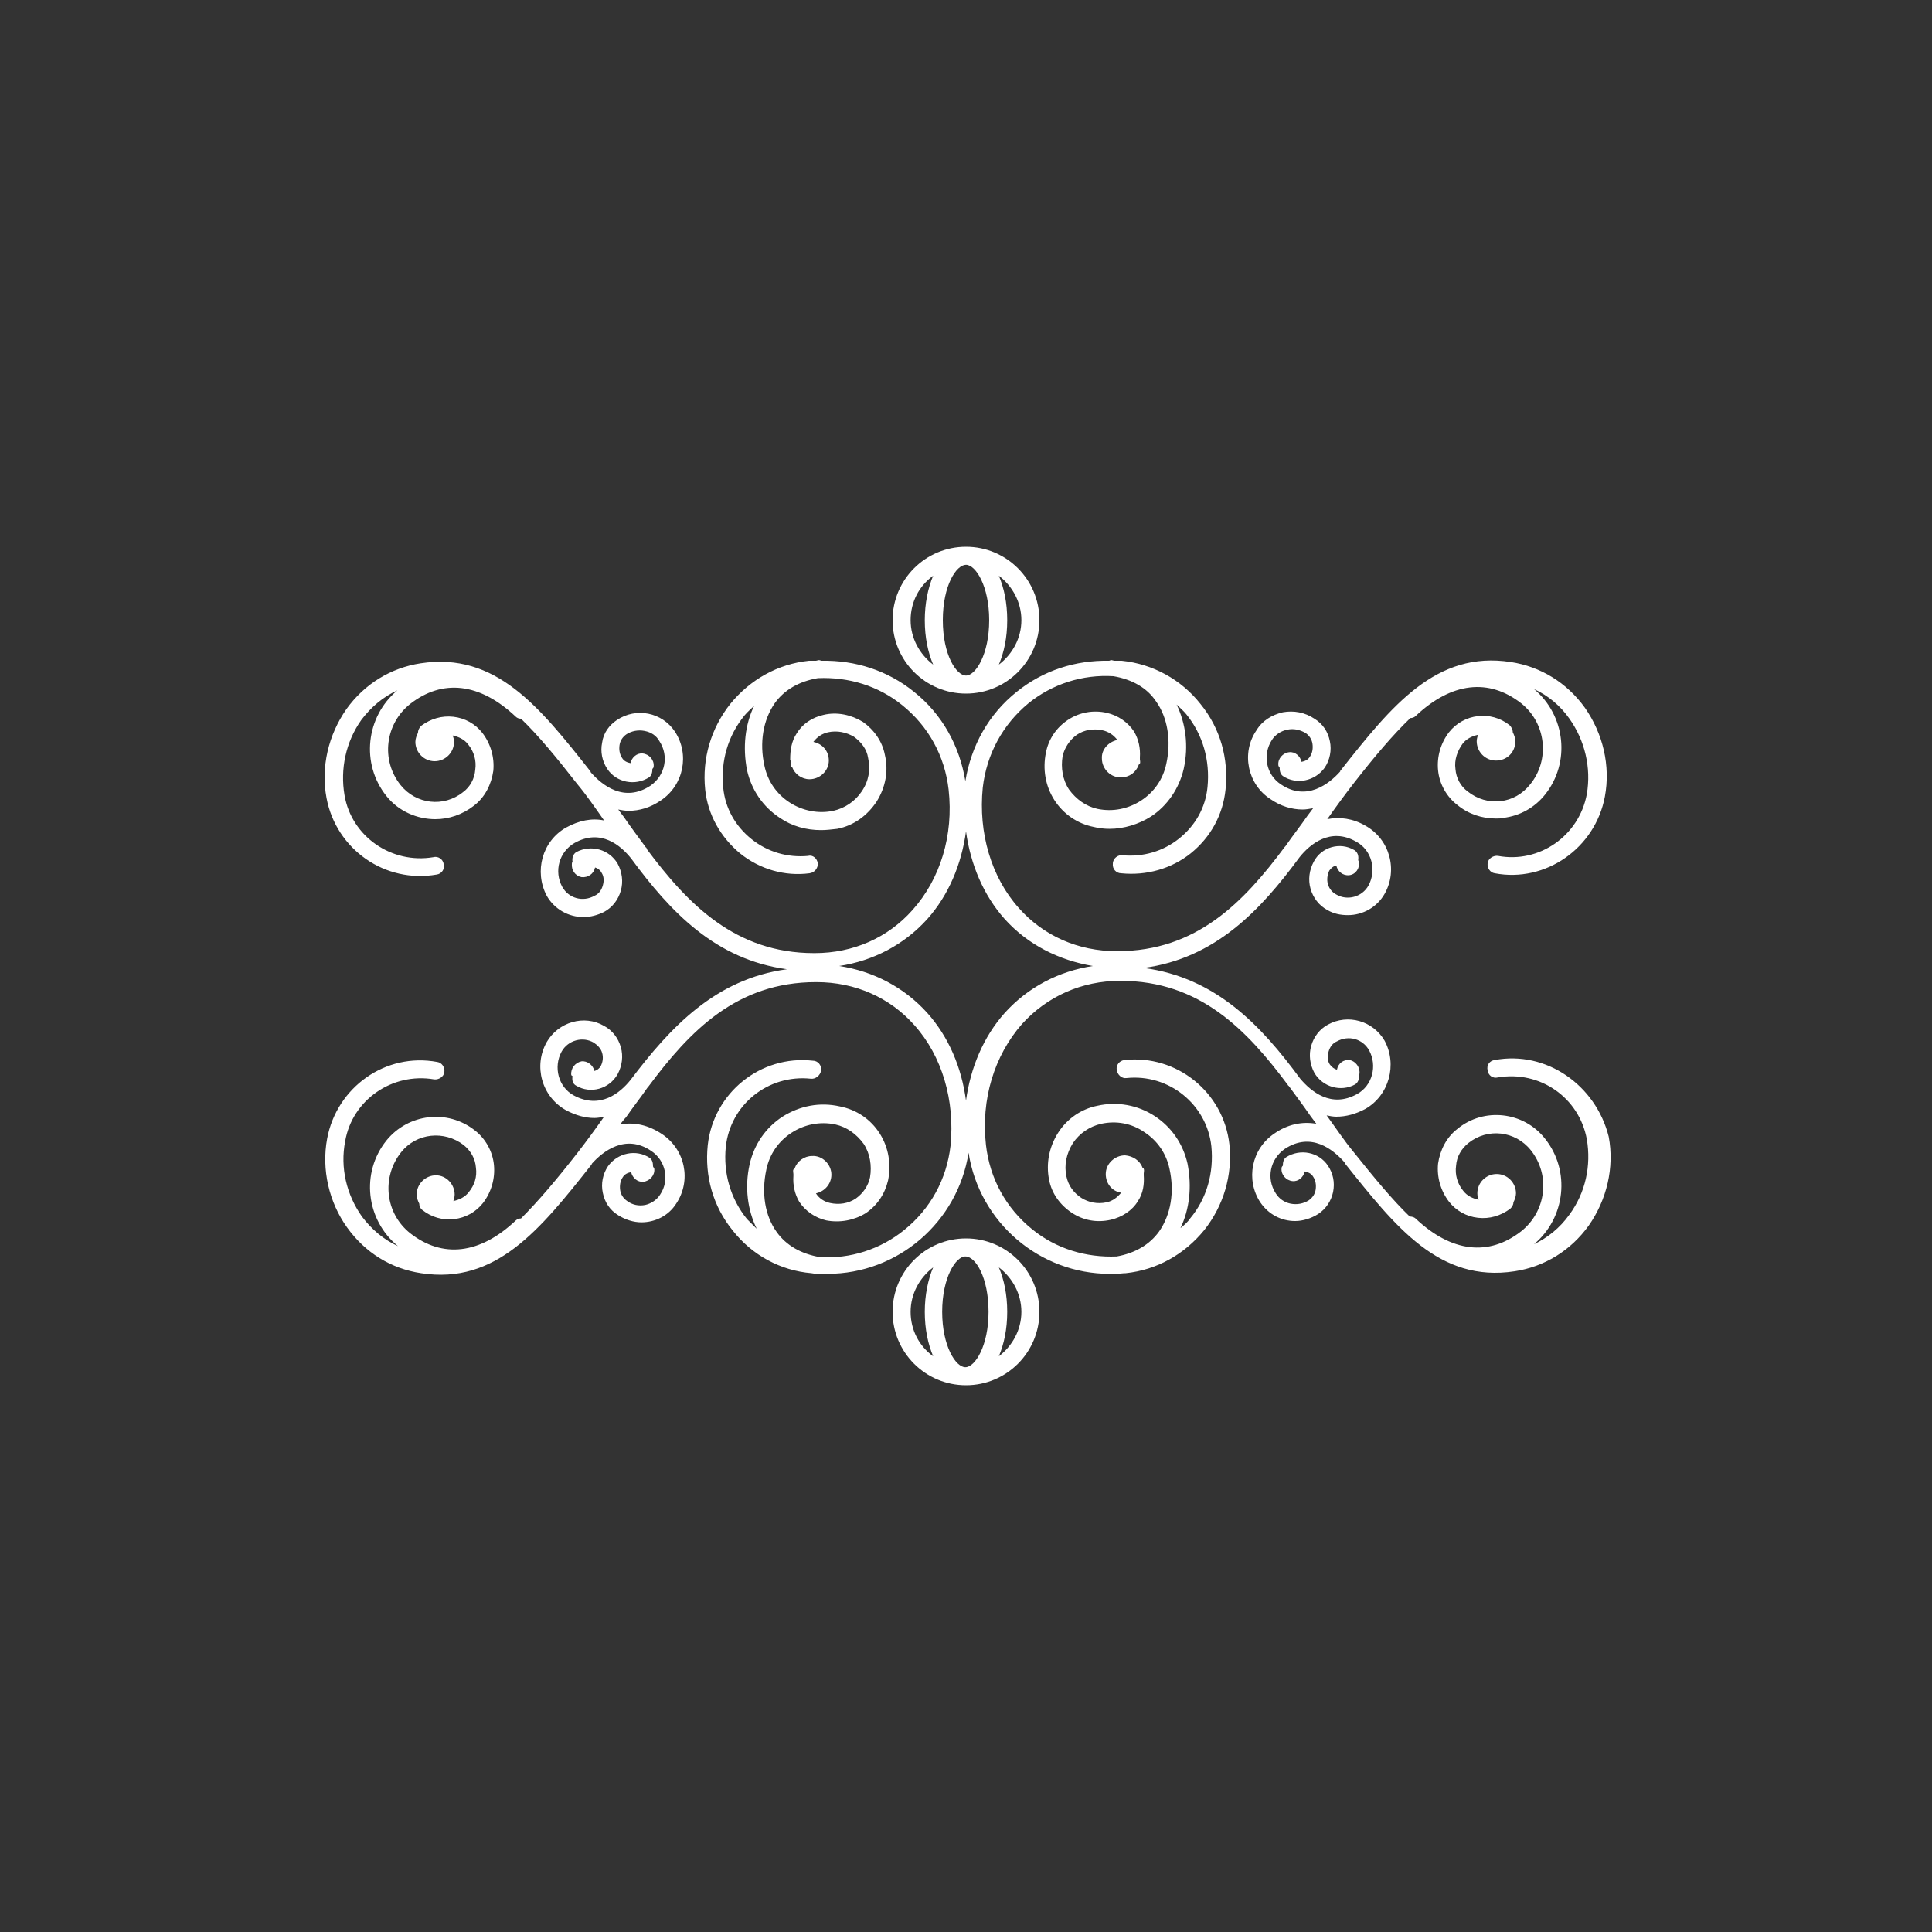 <?xml version="1.0" encoding="utf-8"?>
<!-- Generator: Adobe Illustrator 19.2.1, SVG Export Plug-In . SVG Version: 6.00 Build 0)  -->
<svg version="1.1" id="Layer_1" xmlns="http://www.w3.org/2000/svg" xmlns:xlink="http://www.w3.org/1999/xlink" x="0px" y="0px"
	 viewBox="0 0 300 300" enable-background="new 0 0 300 300" xml:space="preserve">
<rect x="0" y="0" width="300" height="300" fill="#333333" stroke="none"/>
<g>
	<path fill="#FFFFFF" d="M150,192.3c-6.3,0-11.4,5.1-11.4,11.4c0,6.3,5.1,11.4,11.4,11.4c6.3,0,11.4-5.1,11.4-11.4
		C161.4,197.4,156.3,192.3,150,192.3L150,192.3z M153.5,203.7c0,5.3-2.1,8.6-3.6,8.6c-1.5,0-3.6-3.3-3.6-8.6c0-5.3,2.1-8.6,3.6-8.6
		C151.5,195.1,153.5,198.4,153.5,203.7L153.5,203.7z M141.4,203.7c0-2.8,1.4-5.3,3.5-6.9c-0.8,1.9-1.3,4.3-1.3,6.9
		c0,2.7,0.5,5,1.3,6.9C142.7,209,141.4,206.5,141.4,203.7L141.4,203.7z M155.1,210.6c0.8-1.9,1.3-4.2,1.3-6.9c0-2.7-0.5-5-1.3-6.9
		c2.1,1.6,3.5,4.1,3.5,6.9C158.6,206.5,157.2,209,155.1,210.6L155.1,210.6z M155.1,210.6"/>
	<path fill="#FFFFFF" d="M232.1,164.6c-0.8,0.1-1.3,0.8-1.1,1.6c0.1,0.8,0.8,1.3,1.6,1.1c6.5-1.1,12.6,3.1,13.8,9.6
		c0.7,4.1-0.2,8.3-2.7,11.7c-1.5,2.1-3.4,3.6-5.5,4.6c4.9-4.1,5.7-11.4,1.7-16.4c-3.3-4.2-9.5-4.9-13.6-1.5c-1.7,1.3-2.7,3.3-3,5.4
		c-0.2,2.1,0.4,4.2,1.7,5.9c1.1,1.4,2.7,2.3,4.5,2.5c1.8,0.2,3.5-0.3,5-1.4c0.3-0.3,0.5-0.6,0.5-1c0.2-0.4,0.4-0.9,0.4-1.4
		c0-1.6-1.3-3-3-3c-1.6,0-3,1.3-3,3c0,0.4,0.1,0.7,0.2,1c-0.9-0.2-1.8-0.6-2.4-1.4c-0.9-1.1-1.3-2.5-1.1-3.9
		c0.1-1.4,0.8-2.6,1.9-3.5c3-2.4,7.3-1.9,9.7,1.1c3.1,3.9,2.4,9.5-1.5,12.6c-5,3.9-10.8,3.3-16.4-2c-0.2-0.2-0.6-0.3-0.9-0.3
		c-2.7-2.6-5.5-6-8.7-10c-1.5-1.8-2.8-3.8-4.2-5.7c0.5,0.1,1,0.2,1.5,0.2c1.5,0,3-0.4,4.5-1.2c3.7-2.1,5-6.9,3-10.6
		c-1.8-3.1-5.7-4.2-8.8-2.5c-1.3,0.7-2.2,1.9-2.6,3.3c-0.4,1.4-0.2,2.9,0.5,4.2c1.3,2.2,4.1,3,6.3,1.8c0.5-0.3,0.7-0.9,0.6-1.5
		c0-0.1,0.1-0.1,0.1-0.2c0.1-1-0.6-1.9-1.5-2.1c-1-0.1-1.8,0.5-2,1.5c-0.4-0.1-0.8-0.4-1.1-0.8c-0.4-0.6-0.4-1.3-0.2-2
		c0.2-0.7,0.6-1.3,1.3-1.6c1.8-1,4-0.4,5,1.4c1.3,2.4,0.5,5.5-1.9,6.8c-4,2.2-7.1-0.4-8.8-2.4c-6.1-8.3-13.1-15.7-24.3-17.2
		c11.1-1.5,18.1-8.9,24.2-17.2c1.6-2,4.8-4.7,8.8-2.4c2.4,1.3,3.2,4.4,1.9,6.8c-1,1.8-3.3,2.4-5,1.4c-0.6-0.3-1.1-0.9-1.3-1.6
		c-0.2-0.7-0.1-1.4,0.2-2.1c0.3-0.4,0.6-0.7,1.1-0.8c0.2,0.9,1,1.6,2,1.5c1-0.1,1.7-1.1,1.5-2.1c0-0.1-0.1-0.1-0.1-0.3
		c0.1-0.6-0.1-1.2-0.6-1.5c-2.2-1.3-5.1-0.5-6.3,1.8c-0.7,1.3-0.9,2.8-0.5,4.2c0.4,1.4,1.3,2.6,2.6,3.3c1,0.6,2.1,0.8,3.2,0.8
		c2.3,0,4.5-1.2,5.7-3.3c2.1-3.7,0.8-8.5-3-10.6c-1.9-1.1-4-1.4-5.9-1c1.4-2,2.8-3.9,4.2-5.7c3.2-4.1,6-7.4,8.7-10
		c0.3,0,0.6-0.1,0.8-0.3c5.6-5.3,11.4-5.9,16.4-2c3.9,3.1,4.5,8.8,1.4,12.6c-1.2,1.5-2.8,2.4-4.6,2.6c-1.8,0.2-3.6-0.3-5.1-1.5
		c-1.1-0.8-1.8-2.1-1.9-3.5c-0.2-1.4,0.3-2.8,1.1-3.9c0.6-0.8,1.5-1.2,2.4-1.4c-0.1,0.3-0.2,0.7-0.2,1c0,1.6,1.3,3,3,3
		c1.7,0,3-1.3,3-3c0-0.5-0.2-1-0.4-1.4c0-0.4-0.2-0.8-0.5-1.1c-2.9-2.3-7.1-1.8-9.4,1.1c-1.3,1.7-1.9,3.8-1.7,5.9
		c0.2,2.1,1.3,4.1,3,5.4c1.7,1.4,3.8,2.1,6,2.1c0.4,0,0.7,0,1.1-0.1c2.6-0.3,4.9-1.6,6.5-3.6c4-5,3.2-12.3-1.7-16.4
		c2.2,1,4.1,2.6,5.5,4.6c2.4,3.4,3.4,7.6,2.7,11.7c-1.2,6.5-7.4,10.8-13.8,9.6c-0.7-0.1-1.5,0.4-1.6,1.1c-0.1,0.8,0.4,1.5,1.1,1.6
		c7.9,1.5,15.6-3.9,17.1-11.9c0.9-4.8-0.3-9.8-3.1-13.8c-2.8-3.9-6.9-6.4-11.5-7.1c-11.6-1.8-18.5,6.8-26.4,16.8
		c-0.1,0.1-0.1,0.1-0.1,0.2l0,0c-1.7,1.9-5.2,4.7-9.2,2c-2.3-1.5-2.9-4.6-1.4-6.9c0.5-0.8,1.4-1.4,2.4-1.6c1-0.2,1.9,0,2.8,0.5
		c0.6,0.4,1,1,1.1,1.7c0.1,0.7,0,1.4-0.4,2c-0.3,0.5-0.8,0.7-1.3,0.8c-0.2-0.9-1-1.6-1.9-1.5c-1,0.1-1.8,1-1.7,2
		c0,0.2,0.1,0.2,0.2,0.4c0,0.5,0.1,1,0.5,1.3c2.1,1.4,5,0.8,6.5-1.3c0.8-1.2,1.1-2.7,0.8-4.1c-0.3-1.5-1.1-2.7-2.4-3.5
		c-1.5-1-3.2-1.3-4.9-1c-1.7,0.4-3.2,1.3-4.1,2.8c-2.4,3.5-1.4,8.4,2.2,10.7c1.6,1.1,3.3,1.6,5,1.6c0.5,0,1-0.1,1.6-0.2
		c-0.3,0.4-0.6,0.8-0.9,1.2c-1.1,1.6-2.3,3.1-3.4,4.7c0,0-0.1,0.1-0.1,0.1v0c-6.4,8.6-13.7,16.2-26,16.2h-0.1
		c-6,0-11.4-2.4-15.2-6.7c-4.3-4.8-6.3-11.7-5.6-18.7c0.6-5.2,3.1-9.8,7.1-13.1c3.7-3,8.4-4.5,13.2-4.2c2.9,0.5,5.2,1.8,6.6,3.9
		c1.8,2.5,2.4,6.1,1.6,9.7c-0.5,2.4-1.9,4.4-3.9,5.7c-2,1.3-4.4,1.8-6.8,1.3c-1.8-0.4-3.3-1.5-4.4-3c-1-1.5-1.3-3.4-1-5.2
		c0.3-1.3,1.1-2.5,2.2-3.3c1.2-0.8,2.6-1,4-0.7c0.9,0.2,1.7,0.7,2.3,1.5c-1.4,0.3-2.5,1.5-2.4,2.9c0,1.6,1.4,3,3,2.9
		c1.3,0,2.3-0.8,2.7-1.9c0-0.1,0.1-0.1,0.2-0.2c0.1-0.3,0-0.5,0-0.7c0-0.1,0-0.1,0-0.2c0-0.1,0-0.1,0-0.1c0.1-1.4-0.2-2.8-0.9-4
		c-1-1.5-2.5-2.5-4.2-2.9c-2.1-0.5-4.3-0.1-6.1,1.1c-1.8,1.2-3,3-3.4,5.1c-0.5,2.5-0.1,5.1,1.3,7.3c1.4,2.2,3.6,3.7,6.1,4.2
		c0.8,0.2,1.6,0.3,2.5,0.3c2.2,0,4.5-0.7,6.4-1.9c2.6-1.7,4.4-4.4,5.1-7.4c0.8-3.6,0.3-7.1-1.1-10c0.5,0.5,1.1,1,1.5,1.5
		c2.6,3.2,3.7,7.2,3.3,11.3c-0.3,3.2-1.9,6-4.4,8c-2.5,2-5.6,2.9-8.8,2.6c-0.7-0.1-1.5,0.5-1.5,1.3c-0.1,0.8,0.5,1.5,1.3,1.5
		c3.9,0.4,7.8-0.7,10.8-3.1c3.1-2.5,5-6,5.4-9.9c0.5-4.8-0.8-9.5-3.9-13.3c-3-3.8-7.4-6.2-12.2-6.7c-0.4,0-0.8,0-1.1,0
		c-0.2,0-0.4-0.1-0.5-0.1c-0.2,0-0.3,0.1-0.4,0.1c-5.2-0.1-10.2,1.5-14.3,4.8c-4.4,3.5-7.1,8.4-8,13.9c-0.9-5.5-3.6-10.4-8-13.9
		c-4.1-3.3-9.1-4.9-14.3-4.8c-0.1,0-0.3-0.1-0.4-0.1c-0.2,0-0.4,0.1-0.5,0.1c-0.4,0-0.7,0-1.1,0c-4.8,0.5-9.1,2.9-12.2,6.7
		c-3,3.8-4.4,8.5-3.9,13.3c0.4,3.9,2.4,7.4,5.4,9.9c3.1,2.5,7,3.6,10.8,3.1c0.8-0.1,1.3-0.8,1.3-1.5c-0.1-0.8-0.8-1.4-1.5-1.2
		c-3.2,0.3-6.3-0.6-8.8-2.6c-2.5-2-4.1-4.8-4.4-8c-0.4-4.1,0.7-8,3.3-11.2c0.5-0.6,1-1,1.5-1.5c-1.4,2.9-1.8,6.4-1.1,10
		c0.7,3.1,2.5,5.7,5.1,7.4c1.9,1.3,4.1,1.9,6.4,1.9c0.8,0,1.6-0.1,2.5-0.2c2.6-0.5,4.7-2.1,6.1-4.2c1.4-2.2,1.9-4.8,1.3-7.3
		c-0.4-2.1-1.7-3.9-3.4-5.1c-1.8-1.1-4-1.6-6.1-1.1c-1.8,0.4-3.3,1.4-4.2,2.9c-0.8,1.2-1,2.6-1,4c0,0.1,0,0.1,0,0.1
		c0,0.1,0.1,0.1,0.1,0.2c0,0.2-0.1,0.5,0,0.7c0,0.1,0.1,0.2,0.2,0.2c0.4,1.1,1.5,1.9,2.7,1.9c1.6,0,3-1.3,3-2.9c0-1.5-1-2.6-2.4-2.9
		c0.6-0.8,1.4-1.3,2.3-1.5c1.4-0.3,2.8,0,4,0.7c1.1,0.8,2,1.9,2.2,3.3c0.4,1.8,0.1,3.6-1,5.2c-1,1.5-2.6,2.6-4.4,3
		c-2.3,0.5-4.8,0-6.8-1.3c-2-1.3-3.4-3.3-3.9-5.7c-0.8-3.6-0.2-7.1,1.6-9.7c1.5-2.1,3.8-3.4,6.7-3.9c4.8-0.2,9.4,1.2,13.1,4.2
		c4.1,3.3,6.6,7.9,7.2,13.1c0.8,7.1-1.3,13.9-5.6,18.7c-3.8,4.3-9.2,6.7-15.2,6.7h-0.1c-12.2,0-19.6-7.6-26-16.2c0,0,0,0,0-0.1
		c0-0.1-0.1-0.1-0.1-0.1c-1.1-1.5-2.3-3.1-3.4-4.7c-0.3-0.4-0.6-0.8-0.9-1.2c0.5,0.1,1.1,0.2,1.6,0.2c1.7,0,3.4-0.5,5-1.6
		c3.6-2.4,4.5-7.2,2.2-10.7c-2-3-6-3.8-9-1.8c-1.2,0.8-2.1,2-2.3,3.5c-0.3,1.4,0,2.9,0.8,4.1c1.4,2.1,4.3,2.7,6.5,1.3
		c0.4-0.3,0.5-0.8,0.5-1.3c0.1-0.1,0.2-0.2,0.2-0.4c0.1-1-0.7-1.9-1.7-2c-0.9-0.1-1.7,0.6-1.9,1.5c-0.5-0.1-1-0.3-1.3-0.8
		c-0.4-0.6-0.5-1.3-0.4-2c0.1-0.7,0.5-1.3,1.1-1.7c0.8-0.5,1.8-0.7,2.8-0.5c1,0.2,1.8,0.7,2.3,1.6c1.5,2.3,0.9,5.3-1.4,6.9
		c-4.1,2.7-7.5-0.1-9.2-2c0,0,0,0,0,0c-0.1-0.1-0.1-0.1-0.1-0.2c-7.9-10-14.7-18.6-26.4-16.8c-4.6,0.7-8.7,3.2-11.5,7.1
		c-2.8,4-4,9-3.1,13.8c1.5,8,9.1,13.3,17.1,11.9c0.8-0.1,1.3-0.9,1.1-1.6c-0.1-0.8-0.9-1.3-1.6-1.1c-6.5,1.1-12.7-3.2-13.8-9.6
		c-0.7-4.1,0.2-8.3,2.6-11.7c1.5-2,3.4-3.6,5.6-4.6c-4.9,4.1-5.7,11.4-1.7,16.4c1.9,2.4,4.8,3.6,7.6,3.6c2.1,0,4.2-0.7,6-2.1
		c1.7-1.3,2.7-3.3,3-5.4c0.2-2.1-0.4-4.2-1.7-5.9c-1.1-1.4-2.7-2.3-4.5-2.5c-1.8-0.2-3.5,0.3-5,1.4c-0.3,0.3-0.5,0.7-0.5,1.1
		c-0.2,0.4-0.4,0.9-0.4,1.4c0,1.6,1.3,3,3,3c1.6,0,3-1.3,3-3c0-0.4-0.1-0.7-0.2-1c0.9,0.2,1.8,0.6,2.4,1.4c0.9,1.1,1.3,2.5,1.1,3.9
		c-0.1,1.4-0.8,2.7-1.9,3.5c-3,2.4-7.3,1.9-9.7-1.1c-3.1-3.9-2.4-9.5,1.5-12.6c5-3.9,10.8-3.3,16.4,2c0.2,0.2,0.5,0.3,0.8,0.3
		c2.7,2.6,5.5,6,8.7,10.1c1.5,1.8,2.8,3.7,4.2,5.7c-1.9-0.4-3.9,0-5.9,1.1c-3.7,2.1-5,6.8-3,10.6c1.2,2.1,3.4,3.3,5.7,3.3
		c1.1,0,2.2-0.3,3.2-0.8c1.3-0.7,2.2-1.9,2.6-3.3c0.4-1.4,0.2-2.9-0.5-4.2c-1.3-2.2-4.1-3-6.4-1.8c-0.5,0.3-0.7,0.9-0.6,1.5
		c0,0.1-0.1,0.1-0.1,0.3c-0.1,1,0.5,1.9,1.5,2.1c1,0.1,1.9-0.5,2.1-1.5c0.4,0.1,0.8,0.4,1,0.8c0.4,0.6,0.4,1.3,0.2,2
		c-0.2,0.7-0.6,1.3-1.3,1.6c-1.8,1-4,0.4-5-1.4c-1.3-2.4-0.5-5.4,1.9-6.8c4.1-2.3,7.2,0.4,8.8,2.4c6.1,8.3,13.1,15.7,24.2,17.2
		c-11.1,1.5-18.1,9-24.3,17.2c-1.6,2-4.7,4.6-8.8,2.4c-2.4-1.3-3.2-4.4-1.9-6.8c1-1.8,3.3-2.4,5-1.4c0.6,0.4,1.1,0.9,1.3,1.6
		c0.2,0.7,0.1,1.4-0.2,2c-0.2,0.4-0.6,0.7-1,0.8c-0.2-0.9-1.1-1.6-2-1.5c-1,0.2-1.7,1.1-1.6,2.1c0,0.1,0.1,0.1,0.2,0.2
		c-0.1,0.6,0,1.2,0.6,1.5c2.2,1.3,5.1,0.5,6.4-1.8c0.7-1.3,0.9-2.8,0.5-4.2c-0.4-1.4-1.3-2.6-2.6-3.3c-3.1-1.8-7.1-0.6-8.9,2.5
		c-2.1,3.7-0.8,8.5,3,10.6c1.5,0.8,3,1.2,4.4,1.2c0.5,0,1-0.1,1.5-0.2c-1.4,2-2.8,3.9-4.2,5.7c-3.2,4.1-6,7.4-8.7,10.1
		c-0.3,0-0.6,0.1-0.8,0.3c-5.6,5.3-11.4,5.9-16.4,2c-3.9-3.1-4.5-8.7-1.4-12.6c2.4-3,6.7-3.4,9.7-1.1c1.1,0.9,1.8,2.1,1.9,3.5
		c0.2,1.4-0.2,2.7-1.1,3.8c-0.6,0.8-1.5,1.2-2.4,1.4c0.1-0.3,0.2-0.7,0.2-1c0-1.6-1.3-3-2.9-3c-1.6,0-3,1.3-3,3c0,0.5,0.2,1,0.4,1.4
		c0,0.4,0.2,0.8,0.5,1c1.4,1.1,3.1,1.6,4.9,1.4c1.8-0.2,3.4-1.1,4.5-2.5c1.3-1.7,1.9-3.8,1.7-5.9c-0.2-2.1-1.3-4.1-3-5.4
		c-4.2-3.3-10.3-2.6-13.7,1.6c-4,5-3.2,12.3,1.8,16.4c-2.2-1-4.1-2.6-5.6-4.6c-2.4-3.4-3.4-7.6-2.6-11.7c1.1-6.4,7.3-10.7,13.8-9.6
		c0.7,0.1,1.5-0.4,1.6-1.1c0.1-0.8-0.4-1.5-1.1-1.6c-8-1.5-15.6,3.9-17.1,11.9c-0.9,4.8,0.3,9.9,3.1,13.8c2.8,3.9,6.8,6.4,11.5,7.1
		c11.6,1.8,18.5-6.8,26.4-16.8c0,0,0.1-0.1,0.1-0.2h0c1.7-1.9,5.2-4.7,9.2-2c2.3,1.5,2.9,4.6,1.4,6.8c-0.5,0.8-1.4,1.4-2.3,1.6
		c-1,0.2-2,0-2.8-0.6c-0.6-0.4-1-1-1.1-1.7c-0.1-0.7,0-1.4,0.4-2c0.3-0.5,0.8-0.7,1.3-0.8c0.2,0.9,1,1.6,1.9,1.5c1-0.1,1.8-1,1.7-2
		c0-0.1-0.2-0.3-0.2-0.4c0-0.5-0.1-1-0.5-1.3c-2.1-1.4-5-0.8-6.5,1.3c-0.8,1.2-1.1,2.7-0.8,4.1c0.3,1.5,1.1,2.7,2.4,3.5
		c1.1,0.7,2.4,1.1,3.6,1.1c2.1,0,4.2-1,5.4-2.9c2.4-3.6,1.4-8.4-2.2-10.8c-2.1-1.4-4.3-1.9-6.5-1.5c0.3-0.4,0.6-0.8,0.9-1.1
		c1.1-1.6,2.3-3.1,3.4-4.7c0,0,0.1-0.1,0.1-0.1c0,0,0,0,0,0c6.4-8.6,13.7-16.2,26-16.2h0.1c6,0,11.4,2.4,15.2,6.7
		c4.3,4.8,6.3,11.7,5.6,18.7c-0.6,5.2-3.1,9.8-7.2,13.1c-3.7,3-8.4,4.5-13.1,4.2c-2.9-0.5-5.2-1.8-6.7-3.9c-1.8-2.5-2.4-6-1.6-9.7
		c0.5-2.4,1.9-4.4,3.9-5.7c2-1.3,4.4-1.8,6.8-1.3c1.8,0.4,3.3,1.5,4.4,3c1,1.5,1.3,3.4,1,5.2c-0.3,1.4-1.1,2.5-2.2,3.3
		c-1.2,0.8-2.6,1-4,0.7c-0.9-0.2-1.7-0.7-2.2-1.5c1.4-0.3,2.4-1.5,2.4-2.9c0-1.6-1.4-3-3-2.9c-1.2,0-2.3,0.8-2.7,1.9
		c0,0.1-0.1,0.1-0.2,0.2c-0.1,0.2,0,0.5,0,0.7c0,0.1,0,0.1,0,0.2s0,0.1,0,0.1c-0.1,1.4,0.2,2.8,0.9,4c1,1.5,2.5,2.5,4.2,2.9
		c2.1,0.4,4.3,0,6.1-1.1c1.8-1.2,3-3,3.5-5.1c0.5-2.5,0.1-5.1-1.3-7.3c-1.4-2.2-3.6-3.7-6.2-4.2c-3.1-0.7-6.2-0.1-8.9,1.6
		c-2.6,1.7-4.4,4.3-5.1,7.4c-0.8,3.6-0.3,7.1,1.1,10c-0.5-0.5-1-1-1.5-1.5c-2.6-3.2-3.7-7.2-3.3-11.2c0.7-6.6,6.6-11.3,13.2-10.6
		c0.7,0.1,1.5-0.5,1.6-1.3c0.1-0.8-0.5-1.5-1.3-1.5c-8.1-0.9-15.4,5-16.3,13.1c-0.5,4.8,0.8,9.5,3.9,13.3c3,3.8,7.4,6.2,12.2,6.6
		c0.5,0.1,1,0.1,1.5,0.1c0.1,0,0.1,0,0.2,0c0.1,0,0.1,0,0.2,0c0,0,0.1,0,0.1,0c0.2,0,0.3,0,0.5,0c10.9,0,20.2-8,21.9-18.8
		c1.7,10.9,11.1,18.8,21.9,18.8c0.2,0,0.3,0,0.5,0c0,0,0.1,0,0.1,0c0.1,0,0.1,0,0.2,0c0.1,0,0.1,0,0.2,0c0.5,0,1-0.1,1.5-0.1
		c4.8-0.5,9.1-2.9,12.2-6.7c3-3.8,4.4-8.5,3.9-13.3c-0.9-8.1-8.2-14-16.3-13.1c-0.8,0.1-1.3,0.8-1.2,1.5c0.1,0.8,0.8,1.4,1.5,1.3
		c6.6-0.7,12.5,4.1,13.2,10.6c0.4,4.1-0.7,8.1-3.3,11.2c-0.4,0.6-1,1.1-1.5,1.5c1.4-2.9,1.8-6.4,1.1-10c-0.7-3.1-2.5-5.7-5.1-7.4
		c-2.6-1.7-5.8-2.3-8.9-1.6c-2.5,0.5-4.7,2-6.1,4.2c-1.4,2.2-1.9,4.8-1.4,7.3c0.4,2.1,1.7,3.9,3.5,5.1c1.8,1.2,3.9,1.6,6.1,1.1
		c1.7-0.4,3.3-1.4,4.2-2.9c0.8-1.2,1-2.6,0.9-4c0,0,0-0.1,0-0.1s0-0.1,0-0.2c0-0.2,0.1-0.5,0-0.7c0-0.1-0.1-0.1-0.2-0.2
		c-0.4-1.1-1.5-1.8-2.7-1.9c-1.6,0-3,1.3-3,2.9c0,1.5,1,2.7,2.4,2.9c-0.6,0.7-1.3,1.3-2.3,1.5c-1.4,0.3-2.8,0-3.9-0.7
		c-1.2-0.8-2-1.9-2.3-3.3c-0.4-1.8,0-3.6,1-5.2c1-1.5,2.6-2.6,4.4-3c2.3-0.5,4.7-0.1,6.7,1.3c2,1.3,3.4,3.3,3.9,5.7
		c0.8,3.6,0.2,7.1-1.6,9.7c-1.5,2.1-3.8,3.4-6.6,3.9c-4.8,0.2-9.4-1.2-13.1-4.2c-4.1-3.3-6.6-7.9-7.2-13.1
		c-0.8-7.1,1.3-13.9,5.6-18.8c3.9-4.3,9.3-6.7,15.2-6.7h0.1c12.3,0,19.6,7.6,26,16.2v0c0,0.1,0.1,0.1,0.1,0.1
		c1.1,1.5,2.3,3.1,3.4,4.7c0.3,0.4,0.6,0.8,0.9,1.2c-2.2-0.4-4.5,0.1-6.5,1.5c-3.6,2.4-4.5,7.2-2.2,10.7c1.3,1.9,3.3,2.9,5.4,2.9
		c1.2,0,2.5-0.4,3.6-1.1c1.2-0.8,2-2,2.3-3.4c0.3-1.5,0-2.9-0.8-4.1c-1.4-2.1-4.3-2.7-6.5-1.3c-0.4,0.3-0.5,0.8-0.5,1.3
		c-0.1,0.1-0.2,0.2-0.2,0.4c-0.1,1,0.7,1.9,1.7,2c0.9,0.1,1.7-0.6,1.9-1.5c0.5,0.1,1,0.3,1.3,0.8c0.4,0.6,0.5,1.3,0.4,2
		c-0.1,0.7-0.5,1.3-1.1,1.7c-0.8,0.5-1.8,0.7-2.8,0.5c-1-0.2-1.8-0.8-2.3-1.6c-1.5-2.3-0.9-5.3,1.4-6.9c4.1-2.7,7.5,0.1,9.2,2
		c0,0,0,0,0,0c0.1,0.1,0.1,0.1,0.1,0.2c7.9,9.9,14.7,18.6,26.4,16.8c4.6-0.7,8.7-3.2,11.5-7.1c2.8-4,4-9,3.1-13.8
		C247.8,168.5,240.1,163.1,232.1,164.6L232.1,164.6z M156,157.3c-3.3,3.7-5.3,8.5-6,13.6c-0.7-5.2-2.7-9.9-6-13.6
		c-3.6-4-8.4-6.5-13.7-7.3c5.3-0.8,10.1-3.3,13.7-7.3c3.3-3.7,5.3-8.5,6-13.6c0.7,5.1,2.7,9.9,6,13.6c3.6,4,8.4,6.4,13.7,7.3
		C164.4,150.8,159.6,153.3,156,157.3L156,157.3z M156,157.3"/>
	<path fill="#FFFFFF" d="M150,107.7c6.3,0,11.4-5.1,11.4-11.4c0-6.3-5.1-11.4-11.4-11.4c-6.3,0-11.4,5.1-11.4,11.4
		C138.6,102.6,143.7,107.7,150,107.7L150,107.7z M146.4,96.3c0-5.4,2.1-8.6,3.6-8.6c1.5,0,3.6,3.3,3.6,8.6c0,5.3-2.1,8.6-3.6,8.6
		C148.5,104.9,146.4,101.7,146.4,96.3L146.4,96.3z M158.6,96.3c0,2.8-1.4,5.3-3.5,6.9c0.8-1.9,1.3-4.2,1.3-6.9c0-2.7-0.5-5-1.3-6.9
		C157.2,91,158.6,93.5,158.6,96.3L158.6,96.3z M144.9,89.4c-0.8,1.9-1.3,4.3-1.3,6.9c0,2.7,0.5,5,1.3,6.9c-2.1-1.6-3.5-4.1-3.5-6.9
		C141.4,93.5,142.7,91,144.9,89.4L144.9,89.4z M144.9,89.4"/>
</g>
</svg>

